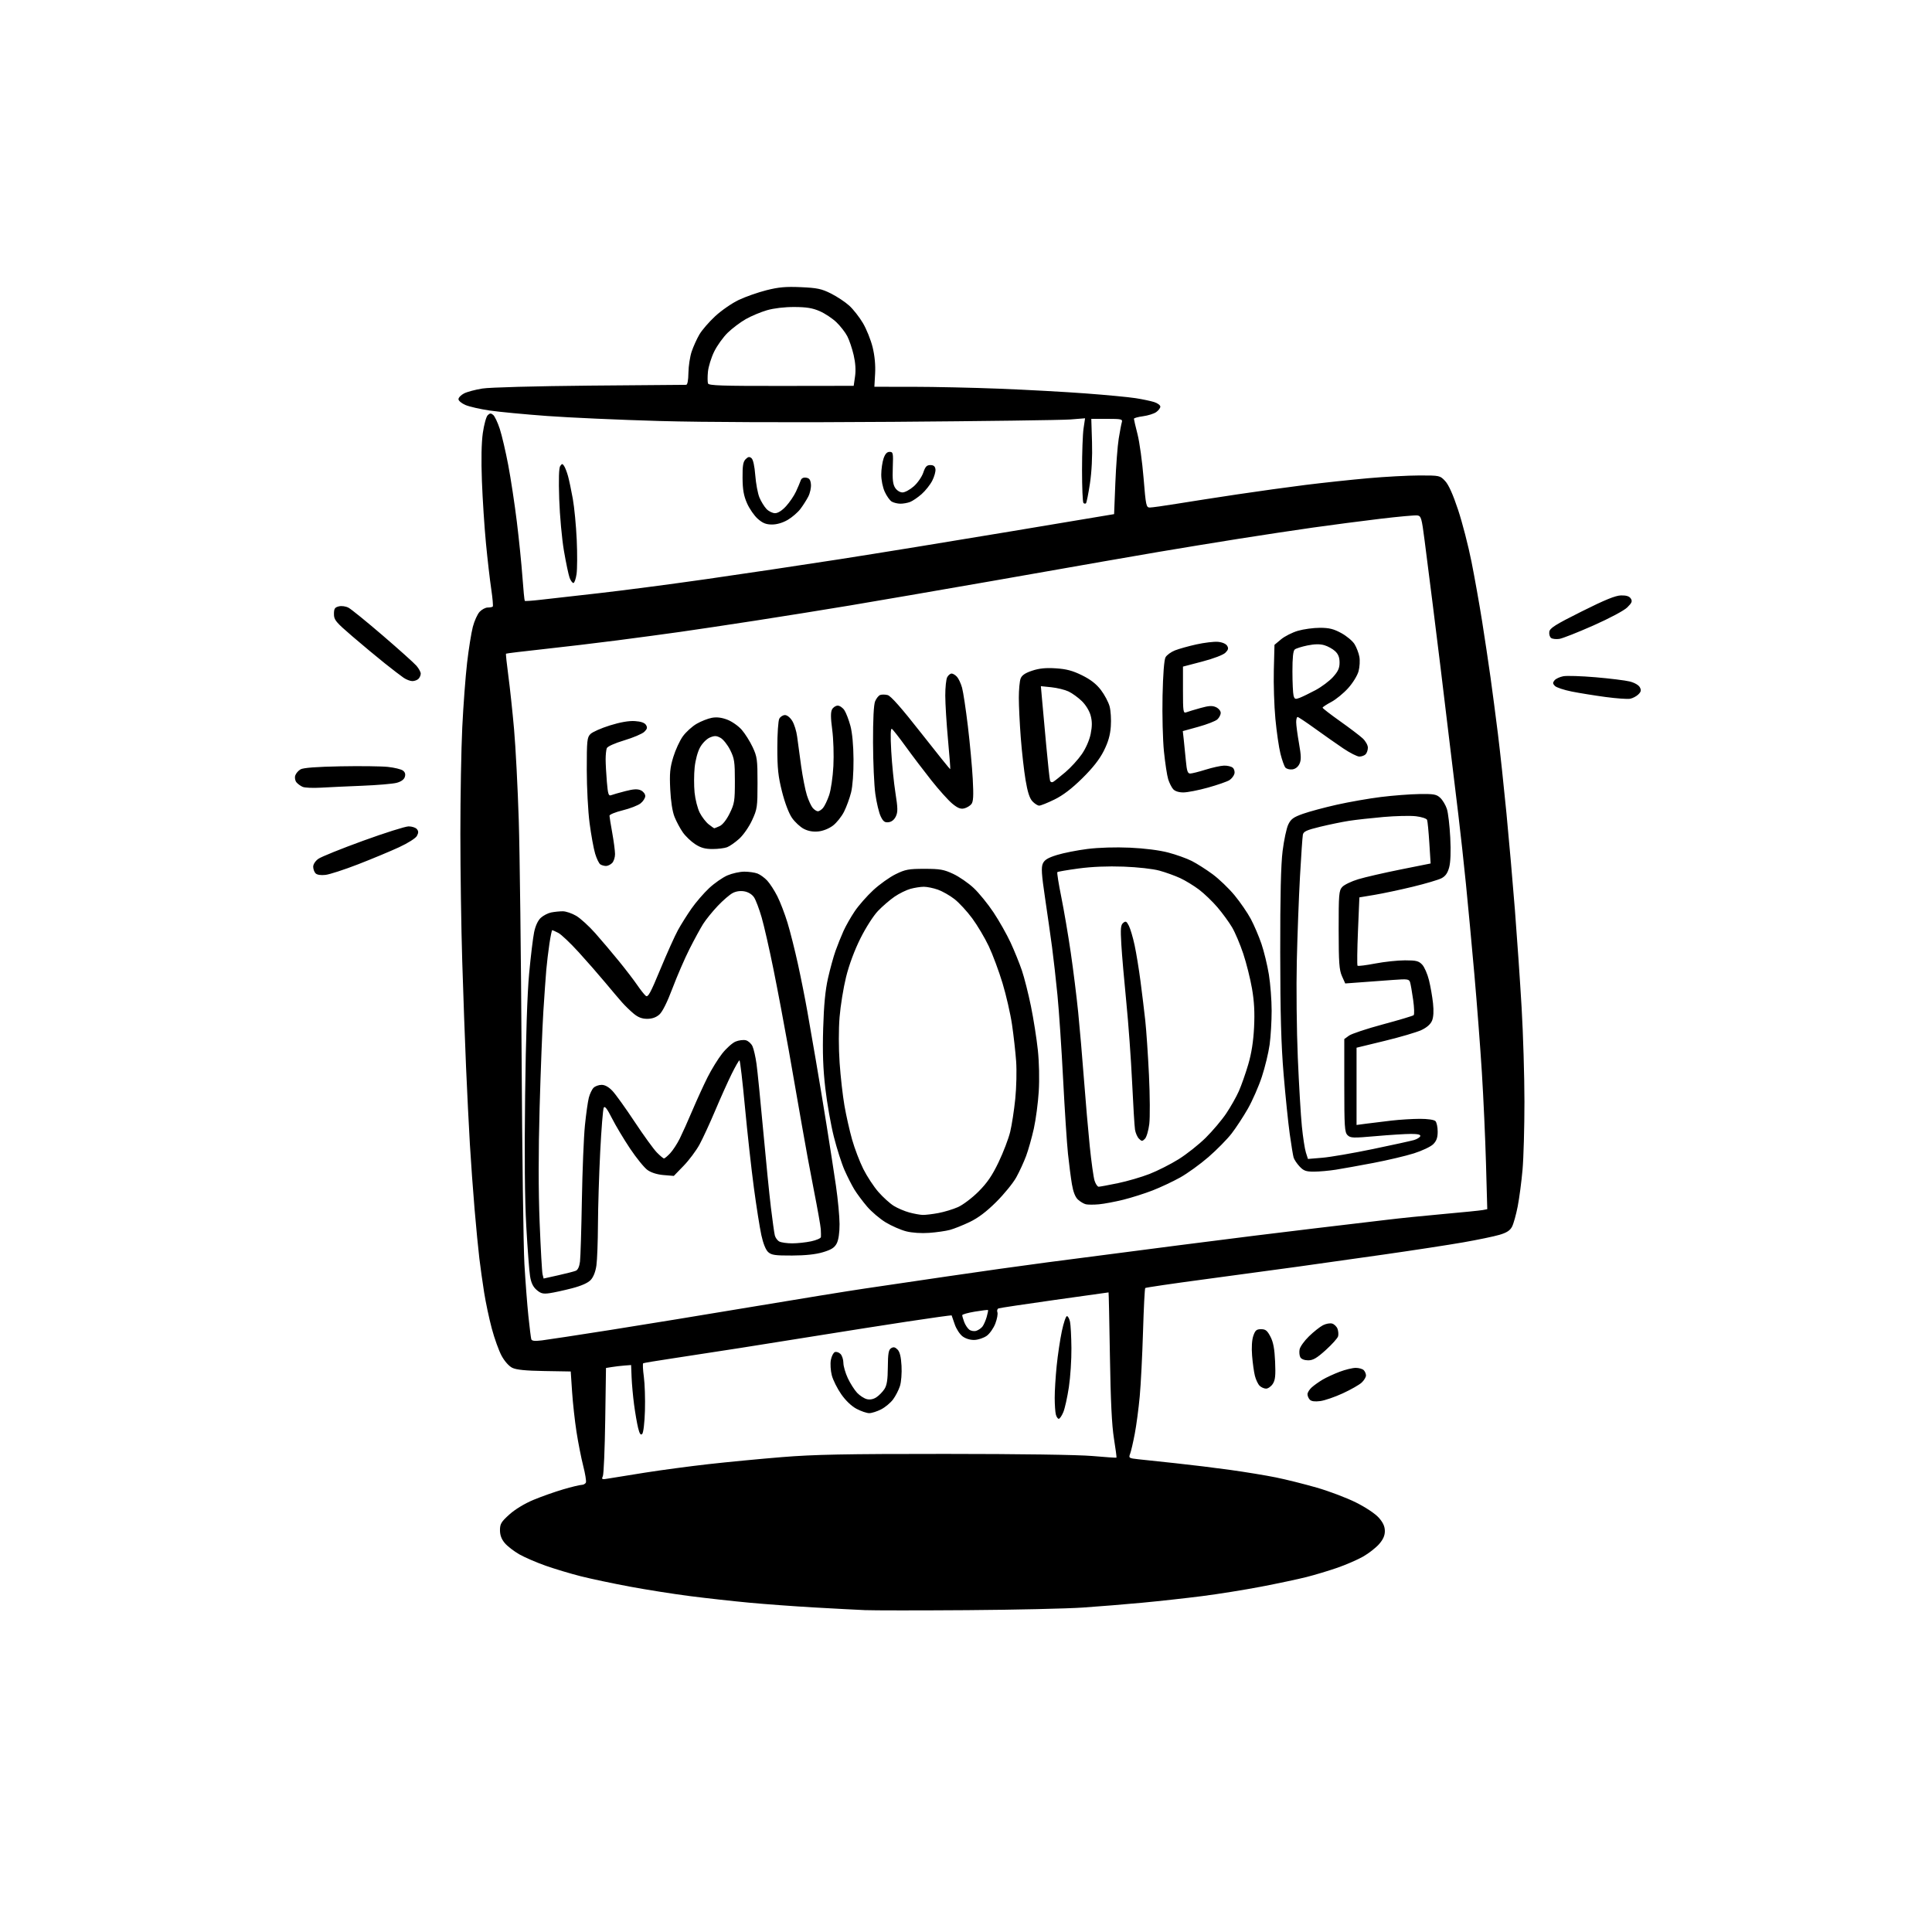 <svg version="1.1" xmlns="http://www.w3.org/2000/svg" xmlns:xlink="http://www.w3.org/1999/xlink" width="1024" height="1024" viewBox="0 0 1024 1024"><path stroke="none" fill="black" fill-rule="evenodd" d="M512.5,853.418C487.2,853.596 462.9,853.589 458.5,853.403C454.1,853.216 441.95,852.576 431.5,851.98C421.05,851.384 405.525,850.244 397.0,849.445C388.475,848.647 374.396,847.084 365.713,845.972C357.03,844.861 342.63,842.588 333.713,840.923C324.796,839.257 313.161,836.797 307.857,835.457C302.554,834.116 294.229,831.622 289.357,829.915C284.486,828.207 278.161,825.483 275.302,823.862C272.444,822.24 268.956,819.548 267.552,817.88C265.788,815.783 265.0,813.664 265.0,811.016C265.0,807.684 265.653,806.599 270.008,802.683C273.029,799.967 278.08,796.904 282.738,794.965C286.984,793.198 294.068,790.692 298.479,789.397C302.891,788.102 307.302,787.033 308.281,787.021C309.261,787.009 310.282,786.429 310.55,785.731C310.817,785.033 310.171,781.078 309.113,776.941C308.055,772.804 306.458,764.713 305.564,758.96C304.67,753.207 303.615,743.643 303.219,737.706L302.5,726.912L288.5,726.677C278.542,726.51 273.634,726.014 271.5,724.959C269.733,724.085 267.41,721.459 265.847,718.568C264.387,715.869 262.045,709.349 260.642,704.08C259.239,698.811 257.417,690.225 256.594,685.0C255.771,679.775 254.634,671.675 254.066,667.0C253.499,662.325 252.364,650.625 251.545,641.0C250.725,631.375 249.603,615.85 249.05,606.5C248.498,597.15 247.581,578.7 247.012,565.5C246.444,552.3 245.536,527.1 244.995,509.5C244.453,491.9 244.008,461.504 244.005,441.954C244.002,422.404 244.457,396.979 245.015,385.454C245.573,373.929 246.725,358.528 247.575,351.228C248.425,343.928 249.791,335.384 250.61,332.24C251.429,329.096 253.055,325.506 254.224,324.262C255.392,323.018 257.32,322 258.508,322C259.695,322 260.893,321.773 261.17,321.496C261.447,321.22 261.086,317.057 260.368,312.246C259.65,307.436 258.39,296.496 257.567,287.936C256.744,279.376 255.778,264.526 255.419,254.936C254.998,243.696 255.172,234.662 255.906,229.513C256.533,225.12 257.688,220.883 258.473,220.099C259.617,218.954 260.195,218.917 261.393,219.912C262.215,220.593 263.793,223.93 264.899,227.326C266.005,230.722 268.02,239.35 269.376,246.5C270.732,253.65 272.781,267.15 273.93,276.5C275.079,285.85 276.416,299.039 276.901,305.808C277.386,312.578 277.945,318.277 278.142,318.472C278.339,318.667 282.1,318.409 286.5,317.897C290.9,317.385 304.625,315.835 317.0,314.451C329.375,313.067 355.25,309.683 374.5,306.931C393.75,304.178 425.475,299.441 445.0,296.403C464.525,293.365 505.25,286.744 535.5,281.69L590.5,272.499L591.155,256C591.515,246.925 592.318,236.35 592.941,232.5C593.563,228.65 594.312,224.713 594.604,223.75C595.08,222.181 594.272,222 586.772,222L578.409,222L578.789,234.25C579.029,241.972 578.619,250.131 577.68,256.322C576.86,261.724 575.922,266.411 575.595,266.738C575.268,267.066 574.663,266.996 574.25,266.584C573.837,266.173 573.5,258.335 573.5,249.168C573.5,240.001 573.862,230.071 574.304,227.102L575.108,221.703L567.304,222.325C563.012,222.666 520.8,223.232 473.5,223.581C419.916,223.977 373.177,223.811 349.5,223.139C328.6,222.547 301.825,221.351 290.0,220.483C278.175,219.615 264.45,218.31 259.5,217.584C254.55,216.857 248.812,215.551 246.75,214.682C244.687,213.813 243,212.416 243.0,211.577C243.0,210.738 244.324,209.367 245.942,208.53C247.561,207.693 251.948,206.521 255.692,205.927C259.572,205.31 284.004,204.647 312.5,204.386C340.0,204.133 363.013,203.943 363.641,203.963C364.371,203.987 364.816,201.687 364.878,197.573C364.931,194.038 365.707,188.976 366.602,186.323C367.498,183.67 369.335,179.607 370.685,177.293C372.035,174.979 375.81,170.614 379.073,167.592C382.337,164.571 387.925,160.706 391.491,159.004C395.056,157.303 401.67,154.976 406.188,153.833C412.716,152.182 416.479,151.848 424.511,152.205C433.157,152.59 435.46,153.077 440.44,155.577C443.641,157.185 447.997,160.075 450.118,162.0C452.24,163.925 455.51,168.097 457.385,171.271C459.26,174.445 461.566,180.19 462.509,184.038C463.608,188.523 464.082,193.541 463.829,198.017L463.435,205.0L483.967,205.013C495.26,205.021 515.975,205.479 530.0,206.031C544.025,206.584 564.441,207.703 575.369,208.518C586.296,209.333 598.221,210.465 601.869,211.033C605.516,211.601 609.962,212.536 611.75,213.111C613.538,213.685 615.0,214.77 615.0,215.521C615.0,216.272 614.004,217.584 612.786,218.437C611.569,219.29 608.419,220.274 605.786,220.623C603.154,220.972 601.0,221.578 601.0,221.969C601.0,222.36 601.864,226.058 602.92,230.187C603.976,234.316 605.414,244.738 606.115,253.347C607.313,268.06 607.513,269 609.445,269C610.575,269 617.031,268.097 623.792,266.994C630.553,265.891 644.953,263.658 655.792,262.031C666.631,260.405 682.925,258.147 692.0,257.014C701.075,255.881 715.925,254.291 725.0,253.482C734.075,252.672 746.382,252.008 752.349,252.005C763.091,252 763.225,252.029 765.971,254.969C767.809,256.936 770.118,262.081 772.818,270.219C775.058,276.973 778.257,289.357 779.925,297.739C781.593,306.12 784.12,320.295 785.539,329.239C786.958,338.182 788.966,351.583 790.001,359.017C791.036,366.452 792.805,379.952 793.933,389.017C795.06,398.083 797.091,416.975 798.447,431.0C799.802,445.025 801.829,468.2 802.95,482.5C804.072,496.8 805.662,519.975 806.484,534.0C807.306,548.025 807.982,570.525 807.986,584.0C807.99,597.475 807.535,613.675 806.975,620.0C806.415,626.325 805.262,635.068 804.412,639.428C803.562,643.789 802.219,648.61 801.427,650.142C800.366,652.193 798.618,653.333 794.786,654.471C791.926,655.32 783.267,657.12 775.543,658.471C767.819,659.822 748.9,662.725 733.5,664.922C718.1,667.119 697.4,670.041 687.5,671.415C677.6,672.789 655.55,675.776 638.5,678.054C621.45,680.332 607.275,682.413 607.0,682.68C606.725,682.947 606.196,693.366 605.824,705.833C605.452,718.3 604.669,733.713 604.084,740.085C603.499,746.456 602.318,755.376 601.458,759.907C600.599,764.438 599.491,769.208 598.997,770.507C598.139,772.766 598.326,772.893 603.3,773.434C606.16,773.745 615.025,774.689 623.0,775.531C630.975,776.374 644.025,777.97 652.0,779.078C659.975,780.186 670.866,781.976 676.201,783.055C681.537,784.135 691.297,786.571 697.891,788.469C704.484,790.366 713.88,793.929 718.77,796.384C723.973,798.997 728.976,802.347 730.83,804.46C733.072,807.013 734.0,809.074 734.0,811.5C734.0,813.905 733.08,815.978 730.921,818.437C729.228,820.365 725.439,823.319 722.501,825C719.563,826.68 713.407,829.356 708.82,830.945C704.234,832.534 696.886,834.745 692.491,835.857C688.096,836.969 677.315,839.26 668.532,840.948C659.75,842.636 645.575,844.905 637.032,845.991C628.49,847.076 614.3,848.641 605.5,849.468C596.7,850.295 582.525,851.449 574.0,852.032C565.475,852.616 537.8,853.239 512.5,853.418zM322.582,783.634C324.737,783.26 333.475,781.853 342.0,780.508C350.525,779.163 365.555,777.155 375.399,776.044C385.244,774.934 402.794,773.251 414.399,772.305C431.533,770.909 447.814,770.588 501.0,770.598C540.467,770.605 571.468,771.049 579.0,771.715C585.875,772.322 591.613,772.71 591.75,772.576C591.888,772.442 591.285,767.87 590.409,762.416C589.291,755.45 588.657,742.461 588.28,718.75C587.984,700.188 587.657,685.0 587.553,685.0C587.449,685.0 574.569,686.804 558.932,689.009C543.294,691.214 529.945,693.222 529.267,693.471C528.589,693.72 528.306,694.633 528.638,695.5C528.971,696.366 528.478,699.078 527.544,701.525C526.609,703.972 524.554,706.893 522.978,708.016C521.401,709.138 518.492,710.118 516.513,710.192C514.304,710.275 511.871,709.554 510.208,708.323C508.718,707.221 506.836,704.335 506.024,701.909C505.213,699.484 504.477,697.365 504.39,697.199C504.303,697.033 493.717,698.502 480.866,700.462C468.015,702.422 447.825,705.589 436.0,707.5C424.175,709.411 404.6,712.528 392.5,714.427C380.4,716.327 363.975,718.854 356.0,720.045C348.025,721.235 341.237,722.368 340.915,722.561C340.593,722.755 340.745,725.971 341.253,729.707C341.76,733.443 342.021,741.543 341.832,747.706C341.636,754.11 341.013,759.387 340.379,760.021C339.567,760.833 338.985,759.975 338.205,756.815C337.62,754.442 336.663,748.9 336.078,744.5C335.494,740.1 334.9,733.575 334.758,730.0L334.5,723.5L331.0,723.767C329.075,723.914 326.079,724.264 324.343,724.545L321.186,725.056L320.78,752.778C320.556,768.025 319.989,781.359 319.519,782.408C318.734,784.16 318.984,784.26 322.582,783.634zM561.168,752.0C560.654,752.0 559.962,750.987 559.63,749.75C559.299,748.513 559.021,744.541 559.014,740.924C559.006,737.307 559.476,729.657 560.057,723.924C560.638,718.191 561.876,709.907 562.807,705.515C563.738,701.123 564.95,697.548 565.5,697.571C566.05,697.595 566.784,698.938 567.132,700.557C567.479,702.176 567.814,708.45 567.876,714.5C567.938,720.55 567.33,729.869 566.525,735.209C565.72,740.549 564.395,746.511 563.582,748.459C562.768,750.406 561.682,752.0 561.168,752.0zM460.697,749.0C459.387,749.0 456.373,747.973 454,746.719C451.316,745.299 448.244,742.371 445.87,738.969C443.771,735.961 441.524,731.458 440.876,728.961C440.228,726.465 440.003,722.796 440.376,720.808C440.749,718.82 441.704,716.944 442.498,716.639C443.292,716.334 444.63,716.773 445.471,717.614C446.312,718.455 447.004,720.573 447.01,722.321C447.015,724.07 448.079,727.75 449.374,730.5C450.669,733.25 452.876,736.719 454.279,738.21C455.682,739.7 457.996,741.212 459.422,741.57C461.085,741.987 462.904,741.638 464.493,740.596C465.857,739.703 467.766,737.76 468.736,736.278C470.073,734.236 470.517,731.412 470.57,724.607C470.626,717.378 470.963,715.426 472.301,714.582C473.554,713.791 474.389,713.96 475.699,715.27C476.912,716.483 477.553,719.087 477.825,723.912C478.044,727.786 477.675,732.504 476.984,734.659C476.307,736.771 474.657,739.967 473.318,741.759C471.98,743.552 469.128,745.914 466.982,747.009C464.836,748.104 462.008,749.0 460.697,749.0zM699.784,742.599C696.944,742.976 695.079,742.736 694.25,741.884C693.562,741.178 693.0,739.868 693.0,738.974C693.0,738.08 694.013,736.443 695.25,735.336C696.487,734.229 699.075,732.388 701.0,731.245C702.925,730.101 706.975,728.229 710.0,727.083C713.025,725.938 716.872,725.001 718.55,725.001C720.227,725 722.14,725.54 722.8,726.2C723.46,726.86 724.0,728.132 724.0,729.026C724.0,729.92 722.978,731.612 721.729,732.785C720.48,733.959 715.995,736.518 711.763,738.474C707.531,740.429 702.141,742.285 699.784,742.599zM671.048,736.0C670,736.0 668.448,735.305 667.598,734.455C666.748,733.605 665.633,731.243 665.12,729.205C664.606,727.167 663.937,722.35 663.631,718.5C663.287,714.16 663.536,710.17 664.288,708.0C665.298,705.082 665.983,704.5 668.402,704.5C670.772,704.5 671.682,705.229 673.365,708.473C674.881,711.392 675.535,714.903 675.833,721.716C676.157,729.125 675.908,731.491 674.596,733.494C673.693,734.872 672.096,736.0 671.048,736.0zM693.379,721.0C691.416,721.0 689.741,720.359 689.207,719.405C688.716,718.527 688.537,716.644 688.809,715.22C689.081,713.795 691.323,710.667 693.792,708.268C696.26,705.87 699.589,703.23 701.19,702.402C702.79,701.574 705.007,701.185 706.115,701.536C707.223,701.888 708.483,703.132 708.916,704.301C709.348,705.469 709.488,707.242 709.227,708.241C708.966,709.24 706.031,712.519 702.706,715.528C697.967,719.816 695.949,721.0 693.379,721.0zM287.233,710.433C290.13,710.081 306.45,707.594 323.5,704.906C340.55,702.218 374.525,696.669 399.0,692.574C423.475,688.48 450.025,684.173 458.0,683.004C465.975,681.835 485.844,678.908 502.154,676.499C518.464,674.09 542.314,670.743 555.154,669.061C567.994,667.379 599.2,663.329 624.5,660.061C649.8,656.792 682.425,652.732 697.0,651.037C711.575,649.342 728.675,647.315 735.0,646.531C741.325,645.748 754.825,644.365 765.0,643.459C775.175,642.553 784.576,641.605 785.891,641.352L788.282,640.891L787.607,616.696C787.236,603.388 786.255,581.7 785.428,568.5C784.602,555.3 782.812,531.9 781.451,516.5C780.091,501.1 778.075,479.5 776.972,468.5C775.869,457.5 774.096,441.3 773.033,432.5C771.969,423.7 769.708,405.025 768.007,391.0C766.307,376.975 764.271,360.1 763.484,353.5C762.696,346.9 760.856,332.05 759.396,320.5C757.935,308.95 755.99,293.65 755.072,286.5C753.538,274.55 753.228,273.475 751.239,273.185C750.049,273.012 741.07,273.829 731.287,275.001C721.504,276.172 705.625,278.247 696.0,279.61C686.375,280.974 668.6,283.659 656.5,285.576C644.4,287.494 625.275,290.626 614.0,292.536C602.725,294.446 589.675,296.701 585.0,297.547C580.325,298.392 553.55,303.093 525.5,307.993C497.45,312.893 463.7,318.705 450.5,320.907C437.3,323.11 414.8,326.717 400.5,328.924C386.2,331.13 368.2,333.827 360.5,334.916C352.8,336.005 337.725,338.033 327.0,339.422C316.275,340.812 298.725,342.898 288.0,344.059C277.275,345.219 268.365,346.303 268.199,346.468C268.034,346.633 268.587,351.883 269.428,358.134C270.27,364.385 271.635,377.15 272.462,386.5C273.289,395.85 274.406,417.45 274.945,434.5C275.484,451.55 276.166,507.8 276.46,559.5C276.755,611.2 277.425,660.925 277.949,670.0C278.473,679.075 279.42,691.45 280.053,697.5C280.686,703.55 281.375,709.079 281.584,709.787C281.865,710.733 283.358,710.904 287.233,710.433zM517.444,705.359C518.57,705.002 520.047,703.987 520.726,703.104C521.404,702.222 522.406,699.95 522.953,698.056C523.499,696.162 523.825,694.491 523.677,694.343C523.528,694.195 520.391,694.574 516.704,695.185C513.017,695.796 510.0,696.65 510.0,697.083C510.0,697.516 510.47,699.137 511.045,700.685C511.62,702.233 512.834,704.065 513.743,704.755C514.651,705.445 516.317,705.717 517.444,705.359zM291.309,685.408C287.846,685.901 286.65,685.603 284.429,683.693C282.526,682.056 281.508,679.936 280.945,676.44C280.507,673.723 279.605,661.825 278.941,650.0C278.129,635.544 277.927,612.775 278.326,580.5C278.703,549.913 279.474,526.514 280.451,516.0C281.294,506.925 282.483,497.074 283.092,494.11C283.788,490.726 285.099,487.886 286.614,486.482C287.942,485.251 290.428,483.964 292.139,483.622C293.85,483.28 296.617,483.0 298.287,483.0C299.958,483 303.164,484.087 305.412,485.415C307.66,486.744 312.222,490.906 315.55,494.665C318.877,498.424 324.525,505.1 328.102,509.5C331.678,513.9 336.005,519.551 337.718,522.058C339.43,524.564 341.473,527.147 342.257,527.798C343.448,528.787 344.719,526.476 349.992,513.741C353.463,505.358 357.66,496.025 359.32,493.0C360.979,489.975 364.23,484.8 366.543,481.5C368.857,478.2 373.052,473.348 375.866,470.718C378.68,468.088 383.048,465.051 385.574,463.968C388.099,462.886 392.124,462 394.518,462.0C396.911,462.0 400.041,462.445 401.473,462.99C402.905,463.534 405.232,465.222 406.644,466.74C408.056,468.258 410.467,471.983 412.002,475.017C413.538,478.051 415.964,484.371 417.394,489.06C418.824,493.749 421.326,503.679 422.954,511.127C424.582,518.575 426.815,529.805 427.915,536.084C429.016,542.363 431.042,554.025 432.416,562.0C433.791,569.975 436.324,585.275 438.046,596.0C439.767,606.725 442.028,621.35 443.069,628.5C444.11,635.65 444.971,644.785 444.981,648.8C444.993,653.395 444.439,657.184 443.487,659.026C442.317,661.287 440.671,662.345 436.237,663.684C432.405,664.841 426.968,665.43 419.86,665.458C410.841,665.494 408.905,665.216 407.152,663.633C405.864,662.47 404.499,659.078 403.53,654.633C402.675,650.71 400.891,639.4 399.566,629.5C398.24,619.6 396.113,600.362 394.839,586.75C393.564,573.138 392.259,562.0 391.938,562.0C391.617,562.0 389.743,565.263 387.774,569.25C385.804,573.237 381.894,581.942 379.085,588.594C376.276,595.245 372.544,603.333 370.792,606.568C369.04,609.802 365.251,614.881 362.372,617.854L357.136,623.259L351.726,622.81C348.315,622.527 345.163,621.54 343.193,620.138C341.475,618.914 337.317,613.798 333.952,608.768C330.588,603.737 326.249,596.473 324.311,592.625C321.817,587.672 320.56,586.048 320.008,587.064C319.579,587.854 318.727,598.446 318.114,610.602C317.501,622.758 316.967,640.083 316.927,649.102C316.887,658.121 316.518,667.86 316.107,670.744C315.637,674.045 314.517,676.885 313.084,678.41C311.603,679.987 308.139,681.526 303.154,682.821C298.944,683.915 293.614,685.079 291.309,685.408zM295.815,675.938C300.042,674.996 304.266,673.91 305.202,673.524C306.279,673.08 307.089,671.295 307.409,668.661C307.686,666.373 308.137,651.675 308.411,636.0C308.685,620.325 309.408,602.55 310.019,596.5C310.63,590.45 311.563,583.833 312.092,581.795C312.62,579.757 313.748,577.395 314.598,576.545C315.448,575.695 317.372,575.0 318.875,575.0C320.666,575.0 322.659,576.12 324.657,578.25C326.334,580.038 331.603,587.382 336.365,594.572C341.126,601.761 346.421,609.073 348.13,610.822C349.839,612.57 351.55,614.0 351.932,614.0C352.313,614.0 353.787,612.763 355.205,611.25C356.624,609.737 358.905,606.25 360.273,603.5C361.642,600.75 364.67,594.0 367.002,588.5C369.335,583.0 372.946,575.106 375.028,570.958C377.11,566.81 380.607,561.147 382.799,558.374C384.991,555.601 388.174,552.756 389.873,552.053C391.571,551.349 394.018,551.039 395.309,551.363C396.601,551.687 398.191,553.124 398.843,554.556C399.496,555.988 400.45,560.161 400.963,563.83C401.476,567.498 403.063,583.325 404.491,599.0C405.918,614.675 407.765,633.125 408.595,640.0C409.426,646.875 410.358,653.524 410.668,654.776C410.977,656.028 412.049,657.491 413.049,658.026C414.05,658.562 417.126,659.0 419.885,659.0C422.644,659.0 427.174,658.513 429.951,657.917C432.728,657.322 435.048,656.309 435.106,655.667C435.164,655.025 435.132,653.15 435.035,651.5C434.937,649.85 433.302,640.625 431.4,631.0C429.498,621.375 426.632,605.85 425.03,596.5C423.429,587.15 420.279,569.15 418.031,556.5C415.783,543.85 412.161,524.68 409.982,513.899C407.803,503.119 404.971,490.674 403.688,486.245C402.405,481.816 400.604,477.045 399.685,475.643C398.67,474.094 396.687,472.844 394.629,472.458C392.451,472.05 390.213,472.355 388.358,473.315C386.771,474.136 383.184,477.226 380.388,480.184C377.591,483.141 374.124,487.428 372.682,489.711C371.241,491.994 367.986,497.972 365.449,502.995C362.911,508.019 358.851,517.387 356.426,523.814C353.613,531.271 351.09,536.314 349.453,537.75C347.74,539.253 345.605,540.0 343.021,540.0C340.269,540.0 338.201,539.207 335.851,537.25C334.035,535.737 331.264,533.049 329.693,531.275C328.122,529.501 324.115,524.776 320.789,520.775C317.463,516.774 311.139,509.543 306.736,504.706C302.332,499.869 297.463,495.256 295.914,494.456C294.366,493.655 292.914,493.0 292.687,493.0C292.46,493.0 291.788,496.262 291.193,500.25C290.599,504.238 289.858,510.425 289.547,514.0C289.237,517.575 288.537,527.475 287.993,536.0C287.449,544.525 286.556,567.502 286.009,587.059C285.347,610.733 285.349,631.076 286.017,647.922C286.568,661.839 287.268,674.221 287.574,675.438L288.129,677.65L295.815,675.938zM492.5,653.446C488.282,653.751 483.435,653.427 480.305,652.632C477.449,651.906 472.574,649.779 469.472,647.906C466.371,646.033 461.916,642.25 459.572,639.5C457.228,636.75 454.206,632.7 452.856,630.5C451.506,628.3 449.148,623.659 447.616,620.186C446.084,616.713 443.538,608.757 441.96,602.506C440.381,596.255 438.345,584.696 437.435,576.82C436.229,566.372 435.922,557.769 436.302,545.0C436.669,532.655 437.42,524.849 438.852,518.5C439.968,513.55 441.764,507.025 442.842,504.0C443.921,500.975 445.813,496.25 447.048,493.5C448.282,490.75 450.983,486.001 453.05,482.947C455.116,479.893 459.529,474.874 462.856,471.794C466.183,468.714 471.514,464.913 474.702,463.347C479.839,460.824 481.582,460.5 490.0,460.5C498.214,460.5 500.274,460.863 505.218,463.18C508.363,464.654 513.233,468.009 516.041,470.635C518.849,473.261 523.59,479.083 526.576,483.572C529.563,488.06 533.644,495.276 535.645,499.607C537.646,503.937 540.331,510.564 541.613,514.332C542.894,518.1 545.06,526.654 546.425,533.341C547.79,540.029 549.432,550.45 550.074,556.5C550.771,563.064 550.967,571.936 550.559,578.5C550.184,584.55 549.011,593.403 547.953,598.173C546.895,602.943 545.055,609.468 543.865,612.673C542.674,615.878 540.33,620.975 538.656,624.0C536.982,627.025 532.212,632.887 528.056,637.027C522.864,642.2 518.459,645.532 513.974,647.679C510.384,649.397 505.659,651.284 503.474,651.872C501.288,652.46 496.35,653.168 492.5,653.446zM489.066,643.933C490.478,643.97 494.181,643.529 497.295,642.953C500.409,642.378 505.104,640.957 507.728,639.796C510.355,638.634 515.251,634.934 518.619,631.566C523.228,626.957 525.858,623.11 529.28,615.974C531.778,610.763 534.536,603.55 535.409,599.944C536.282,596.339 537.497,588.464 538.11,582.444C538.723,576.425 538.932,567.45 538.575,562.5C538.218,557.55 537.239,548.819 536.399,543.098C535.56,537.378 533.293,527.478 531.362,521.098C529.431,514.719 526.148,505.9 524.066,501.5C521.984,497.1 518.044,490.465 515.31,486.755C512.577,483.045 508.333,478.445 505.88,476.534C503.427,474.623 499.469,472.371 497.084,471.53C494.7,470.688 491.343,470.003 489.624,470.006C487.906,470.009 484.709,470.508 482.519,471.116C480.33,471.724 476.534,473.6 474.085,475.286C471.635,476.971 467.706,480.359 465.353,482.815C462.935,485.338 458.881,491.678 456.031,497.39C452.891,503.686 450.024,511.4 448.434,517.837C447.029,523.522 445.479,533.102 444.99,539.125C444.463,545.605 444.472,555.47 445.011,563.288C445.512,570.555 446.666,580.775 447.574,586.0C448.482,591.225 450.306,599.325 451.629,604.0C452.951,608.675 455.621,615.681 457.562,619.568C459.502,623.456 463.101,628.936 465.558,631.745C468.016,634.555 471.686,637.879 473.714,639.132C475.742,640.386 479.448,641.963 481.951,642.638C484.453,643.313 487.655,643.895 489.066,643.933zM582.5,638.302C579.75,638.558 576.6,638.55 575.5,638.284C574.4,638.018 572.526,636.903 571.336,635.807C569.906,634.489 568.822,631.727 568.137,627.657C567.567,624.271 566.627,617.0 566.048,611.5C565.469,606.0 564.311,588.225 563.474,572.0C562.638,555.775 561.292,535.75 560.484,527.5C559.676,519.25 558.382,507.775 557.609,502.0C556.836,496.225 555.162,484.465 553.888,475.866C552.036,463.36 551.807,459.72 552.74,457.67C553.626,455.728 555.436,454.637 560.236,453.154C563.717,452.079 570.993,450.642 576.404,449.961C582.353,449.212 591.236,448.945 598.872,449.285C606.586,449.628 614.478,450.63 619.154,451.858C623.364,452.964 628.989,454.976 631.654,456.328C634.319,457.68 639.285,460.839 642.69,463.347C646.094,465.855 651.336,470.886 654.339,474.526C657.342,478.166 661.222,483.815 662.961,487.077C664.7,490.34 667.234,496.27 668.592,500.255C669.951,504.24 671.721,511.55 672.527,516.5C673.333,521.45 673.994,530.08 673.996,535.678C673.998,541.275 673.517,549.375 672.926,553.678C672.335,557.98 670.48,565.658 668.803,570.74C667.126,575.822 663.797,583.414 661.406,587.611C659.014,591.808 655.134,597.734 652.784,600.78C650.434,603.825 644.909,609.44 640.506,613.256C636.103,617.072 629.35,621.95 625.5,624.096C621.65,626.241 615.081,629.327 610.903,630.952C606.724,632.577 599.749,634.791 595.403,635.872C591.056,636.952 585.25,638.046 582.5,638.302zM582.328,628.987C582.972,628.98 587.55,628.135 592.5,627.11C597.45,626.085 604.981,623.892 609.235,622.236C613.49,620.58 620.449,617.057 624.701,614.407C628.953,611.757 635.407,606.644 639.044,603.044C642.681,599.445 647.574,593.654 649.917,590.175C652.26,586.696 655.278,581.359 656.625,578.314C657.972,575.269 660.213,568.89 661.605,564.139C663.322,558.281 664.313,551.958 664.685,544.5C665.076,536.646 664.764,530.783 663.594,524.0C662.692,518.775 660.607,510.45 658.96,505.5C657.312,500.55 654.652,494.269 653.047,491.543C651.443,488.816 647.963,484.042 645.315,480.933C642.667,477.824 638.25,473.581 635.5,471.505C632.75,469.428 628.25,466.686 625.5,465.412C622.75,464.137 617.8,462.354 614.5,461.449C611.055,460.504 602.964,459.601 595.5,459.329C587.092,459.022 578.685,459.369 571.699,460.311C565.759,461.113 560.682,461.985 560.416,462.25C560.151,462.515 561.09,468.438 562.502,475.412C563.914,482.386 566.167,495.609 567.509,504.796C568.852,513.983 570.628,528.25 571.457,536.5C572.286,544.75 573.661,560.725 574.513,572.0C575.366,583.275 576.75,599.25 577.59,607.5C578.43,615.75 579.576,623.962 580.136,625.75C580.697,627.538 581.683,628.994 582.328,628.987zM696.437,620.992C692.199,620.999 690.955,620.552 688.799,618.25C687.383,616.737 685.96,614.6 685.635,613.5C685.311,612.4 684.385,606.758 683.577,600.962C682.769,595.165 681.317,580.99 680.35,569.462C679.035,553.776 678.581,537.551 678.546,505.0C678.514,474.807 678.902,458.288 679.814,451.0C680.537,445.225 681.887,438.925 682.814,437.0C684.207,434.107 685.558,433.124 690.597,431.334C693.951,430.143 702.019,427.975 708.527,426.515C715.035,425.055 725.567,423.214 731.93,422.423C738.294,421.632 747.457,420.929 752.294,420.86C760.024,420.75 761.367,420.996 763.384,422.891C764.646,424.077 766.222,426.724 766.887,428.773C767.551,430.823 768.353,437.675 768.668,444.0C769.037,451.387 768.828,457.018 768.085,459.743C767.251,462.796 766.102,464.413 763.989,465.506C762.373,466.341 755.527,468.361 748.776,469.995C742.024,471.628 732.9,473.565 728.5,474.298L720.5,475.632L719.752,493.485C719.341,503.304 719.239,511.572 719.525,511.858C719.811,512.145 724.012,511.619 728.859,510.69C733.706,509.76 740.818,509.0 744.662,509.0C750.64,509.0 751.961,509.329 753.789,511.275C754.964,512.527 756.587,516.239 757.395,519.525C758.203,522.811 759.166,528.332 759.535,531.794C759.972,535.886 759.788,539.098 759.009,540.978C758.234,542.85 756.253,544.601 753.386,545.948C750.952,547.093 742.22,549.666 733.98,551.668L719.0,555.308L719.0,575.783L719.0,596.258L724.25,595.559C727.138,595.175 733.1,594.445 737.5,593.938C741.9,593.43 748.673,593.012 752.55,593.008C756.71,593.003 760.092,593.492 760.8,594.2C761.46,594.86 762.0,597.355 762.0,599.745C762.0,602.984 761.396,604.695 759.63,606.461C758.327,607.764 753.714,609.946 749.38,611.31C745.046,612.673 735.425,614.948 728.0,616.363C720.575,617.779 711.575,619.398 708.0,619.961C704.425,620.524 699.222,620.988 696.437,620.992zM700.88,613.63C705.08,613.28 717.062,611.22 727.508,609.053C737.954,606.885 747.821,604.724 749.435,604.251C751.049,603.778 752.549,602.853 752.768,602.195C753.044,601.368 751.525,601 747.833,600.999C744.9,600.998 736.519,601.526 729.209,602.172C717.059,603.247 715.772,603.201 714.209,601.64C712.689,600.121 712.5,597.205 712.5,575.326L712.5,550.721L715.0,548.907C716.375,547.91 724.475,545.221 733.0,542.932C741.525,540.642 748.847,538.451 749.272,538.063C749.696,537.674 749.574,534.014 748.999,529.928C748.425,525.843 747.693,521.659 747.372,520.63C746.842,518.931 746.023,518.817 738.395,519.38C733.778,519.721 726.176,520.281 721.501,520.625L713.003,521.251L711.271,517.375C709.812,514.111 709.536,510.248 709.519,492.859C709.502,473.953 709.66,472.04 711.404,470.11C712.451,468.95 716.276,467.107 719.904,466.013C723.532,464.918 733.647,462.591 742.382,460.842L758.263,457.66L757.573,446.76C757.194,440.766 756.659,435.276 756.385,434.561C756.109,433.841 753.472,432.978 750.466,432.625C747.485,432.275 739.748,432.451 733.273,433.017C726.798,433.584 718.575,434.502 715.0,435.059C711.425,435.616 704.553,437.029 699.728,438.199C692.527,439.945 690.883,440.7 690.545,442.413C690.319,443.561 689.633,453.5 689.02,464.5C688.408,475.5 687.648,495.75 687.331,509.5C687.014,523.25 687.252,546.2 687.86,560.5C688.467,574.8 689.438,591.225 690.017,597.0C690.597,602.775 691.559,609.023 692.157,610.884L693.243,614.267L700.88,613.63zM606.822,603.606C605.44,604.988 605.125,604.982 603.682,603.539C602.8,602.657 601.852,600.488 601.575,598.718C601.298,596.948 600.606,585.6 600.037,573.5C599.469,561.4 598.081,542.275 596.954,531.0C595.827,519.725 594.642,505.992 594.321,500.482C593.832,492.11 593.994,490.25 595.306,489.161C596.647,488.048 597.086,488.269 598.323,490.679C599.119,492.231 600.491,496.875 601.372,501.0C602.253,505.125 603.651,513.675 604.478,520.0C605.306,526.325 606.444,535.692 607.009,540.815C607.573,545.939 608.458,558.989 608.977,569.815C609.495,580.642 609.568,592.328 609.139,595.785C608.71,599.242 607.667,602.761 606.822,603.606zM172.5,463.716C170.01,463.998 168.028,463.684 167.25,462.884C166.562,462.178 166.0,460.596 166.0,459.368C166.0,458.073 167.154,456.317 168.75,455.185C170.262,454.112 180.932,449.806 192.46,445.617C203.988,441.428 214.845,438.0 216.587,438.0C218.33,438.0 220.291,438.646 220.947,439.436C221.857,440.533 221.864,441.385 220.977,443.044C220.309,444.291 216.257,446.858 211.457,449.076C206.861,451.2 197.115,455.26 189.8,458.1C182.485,460.939 174.7,463.466 172.5,463.716zM321.179,458.985C320.255,458.976 318.915,458.598 318.2,458.145C317.486,457.692 316.243,455.134 315.439,452.463C314.635,449.791 313.307,442.495 312.488,436.251C311.67,430.007 311.0,417.271 311.0,407.949C311.0,392.469 311.169,390.831 312.953,389.047C314.027,387.973 318.672,385.92 323.274,384.485C328.747,382.778 333.312,381.984 336.469,382.188C339.717,382.398 341.651,383.068 342.384,384.236C343.238,385.599 343.046,386.384 341.486,387.888C340.394,388.941 335.611,390.972 330.857,392.401C325.729,393.942 321.967,395.642 321.607,396.581C321.273,397.452 321.0,400.084 321.0,402.431C321.0,404.778 321.293,410.163 321.651,414.398C322.201,420.901 322.55,422.001 323.901,421.474C324.78,421.131 328.152,420.166 331.394,419.33C335.804,418.193 337.882,418.081 339.644,418.884C340.946,419.477 342.0,420.829 342.0,421.906C342.0,422.978 340.876,424.739 339.503,425.819C338.13,426.899 333.855,428.555 330.003,429.499C326.151,430.443 323.016,431.729 323.035,432.358C323.054,432.986 323.72,437.1 324.515,441.5C325.31,445.9 325.97,450.93 325.98,452.679C325.991,454.427 325.293,456.564 324.429,457.429C323.564,458.293 322.102,458.993 321.179,458.985zM377.635,450.0C373.706,450.0 371.415,449.359 368.45,447.431C366.278,446.018 363.338,443.206 361.918,441.181C360.498,439.157 358.524,435.475 357.531,433.0C356.39,430.155 355.547,424.766 355.237,418.347C354.83,409.928 355.105,407.014 356.844,401.287C357.998,397.488 360.286,392.525 361.929,390.257C363.572,387.989 366.847,385.012 369.208,383.641C371.569,382.271 375.207,380.837 377.293,380.455C379.89,379.98 382.477,380.292 385.497,381.446C387.922,382.372 391.345,384.768 393.102,386.769C394.86,388.771 397.468,392.904 398.899,395.954C401.298,401.069 401.5,402.548 401.5,415.0C401.5,427.778 401.345,428.835 398.608,434.762C396.995,438.256 393.988,442.585 391.806,444.556C389.655,446.499 386.765,448.519 385.383,449.045C384.001,449.57 380.514,450.0 377.635,450.0zM433.744,440.678C430.895,440.967 428.358,440.516 426.025,439.305C424.115,438.312 421.301,435.7 419.773,433.5C418.102,431.094 416,425.564 414.498,419.622C412.448,411.516 412.0,407.333 412.0,396.306C412.0,388.915 412.466,381.998 413.035,380.934C413.605,379.87 414.961,379.0 416.05,379.0C417.197,379.0 418.833,380.321 419.94,382.142C420.992,383.871 422.143,387.583 422.499,390.392C422.856,393.202 423.808,400.225 424.616,406.0C425.423,411.775 426.798,418.75 427.67,421.5C428.543,424.25 429.944,427.288 430.783,428.25C431.623,429.212 432.845,430.0 433.5,430.0C434.155,430.0 435.373,429.212 436.207,428.25C437.041,427.288 438.497,424.25 439.443,421.5C440.406,418.7 441.403,411.88 441.71,406.0C442.014,400.169 441.739,391.611 441.092,386.753C440.257,380.49 440.231,377.437 440.998,376.003C441.588,374.901 442.944,374.0 444.012,374.0C445.08,374.0 446.676,375.102 447.559,376.449C448.441,377.796 449.869,381.509 450.731,384.699C451.713,388.331 452.33,394.987 452.381,402.5C452.43,409.597 451.905,416.747 451.095,420.0C450.342,423.025 448.669,427.61 447.378,430.188C446.086,432.766 443.445,436.084 441.508,437.562C439.399,439.17 436.286,440.42 433.744,440.678zM378.588,439.0C378.763,439.0 380.055,438.476 381.459,437.837C383.012,437.129 385.088,434.483 386.756,431.087C389.265,425.979 389.5,424.515 389.5,414.0C389.5,403.732 389.232,401.964 387.0,397.503C385.625,394.755 383.324,391.862 381.887,391.075C379.748,389.903 378.733,389.868 376.288,390.881C374.597,391.581 372.344,393.823 371.091,396.052C369.787,398.372 368.593,402.76 368.181,406.743C367.796,410.459 367.78,416.47 368.144,420.099C368.508,423.729 369.737,428.524 370.875,430.755C372.013,432.986 374.142,435.753 375.607,436.905C377.071,438.057 378.413,439.0 378.588,439.0zM470.95,435.796C468.912,436.035 468.092,435.416 466.768,432.639C465.862,430.74 464.594,425.431 463.951,420.843C463.307,416.254 462.757,403.95 462.728,393.5C462.694,381.363 463.089,373.497 463.822,371.724C464.454,370.198 465.653,368.687 466.487,368.367C467.322,368.046 469.114,368.063 470.47,368.403C472.145,368.824 477.822,375.255 488.178,388.467C496.562,399.162 503.524,407.809 503.651,407.683C503.777,407.557 503.238,400.489 502.453,391.977C501.668,383.464 501.02,372.983 501.013,368.684C501.006,364.386 501.466,359.998 502.035,358.934C502.605,357.87 503.66,357.0 504.38,357.0C505.101,357.0 506.39,357.788 507.246,358.75C508.101,359.712 509.302,362.3 509.915,364.5C510.528,366.7 511.914,375.889 512.996,384.921C514.078,393.952 515.241,406.552 515.581,412.921C516.058,421.874 515.892,424.884 514.849,426.195C514.107,427.128 512.375,428.156 511.0,428.48C509.127,428.922 507.549,428.282 504.71,425.93C502.626,424.202 497.659,418.674 493.672,413.645C489.685,408.615 483.568,400.552 480.078,395.726C476.588,390.901 473.271,386.668 472.707,386.319C472.014,385.891 471.906,389.705 472.372,398.093C472.751,404.917 473.752,414.877 474.596,420.227C475.883,428.383 475.917,430.403 474.808,432.727C473.965,434.495 472.566,435.607 470.95,435.796zM550.802,427.0C550.002,427.0 548.388,425.977 547.213,424.727C545.712,423.129 544.632,419.789 543.574,413.477C542.746,408.54 541.604,398.448 541.035,391.05C540.466,383.653 540.0,374.119 540.0,369.865C540.0,365.611 540.422,361.022 540.937,359.666C541.609,357.898 543.338,356.716 547.066,355.478C550.83,354.228 554.278,353.883 559.599,354.225C565.201,354.584 568.487,355.458 573.473,357.912C578.026,360.154 581.066,362.517 583.504,365.708C585.427,368.227 587.501,372.136 588.112,374.394C588.723,376.652 589.014,381.425 588.758,385.0C588.423,389.689 587.382,393.311 585.023,398.0C582.785,402.451 579.192,407.026 573.627,412.511C568.06,417.999 563.414,421.543 558.877,423.761C555.235,425.543 551.601,427.0 550.802,427.0zM627.209,420.0C624.745,420.0 622.748,419.356 621.781,418.25C620.941,417.288 619.761,414.925 619.159,413.0C618.557,411.075 617.551,404.475 616.921,398.334C616.292,392.192 615.956,378.917 616.175,368.834C616.425,357.301 617.012,349.71 617.757,348.37C618.409,347.199 620.642,345.564 622.721,344.737C624.799,343.909 629.924,342.474 634.108,341.548C638.293,340.621 643.422,340.006 645.507,340.181C647.751,340.37 649.741,341.208 650.385,342.236C651.237,343.597 651.043,344.401 649.486,345.958C648.329,347.115 643.223,349.064 637.25,350.629L627.0,353.315L627.0,365.764C627.0,377.21 627.141,378.16 628.75,377.542C629.712,377.172 633.085,376.151 636.245,375.272C640.747,374.02 642.533,373.922 644.495,374.816C645.873,375.444 647.0,376.797 647.0,377.824C647.0,378.85 646.195,380.419 645.21,381.31C644.226,382.201 639.704,383.958 635.162,385.215L626.905,387.5L627.41,392.0C627.688,394.475 628.195,399.538 628.537,403.25C629.035,408.649 629.494,409.997 630.83,409.987C631.748,409.98 635.408,409.063 638.963,407.949C642.517,406.835 646.884,405.868 648.667,405.801C650.45,405.734 652.558,406.218 653.351,406.876C654.157,407.545 654.559,408.969 654.263,410.101C653.972,411.216 652.781,412.743 651.617,413.495C650.452,414.246 645.362,416.017 640.304,417.43C635.246,418.844 629.354,420.0 627.209,420.0zM170.0,417.484C165.875,417.725 161.584,417.54 160.465,417.073C159.346,416.606 157.847,415.52 157.133,414.66C156.405,413.783 156.12,412.196 156.485,411.047C156.843,409.92 158.117,408.441 159.318,407.761C160.768,406.939 167.855,406.404 180.435,406.165C190.85,405.968 202.169,406.106 205.589,406.473C209.009,406.839 212.581,407.704 213.526,408.395C214.7,409.254 215.029,410.334 214.562,411.804C214.12,413.197 212.578,414.296 210.19,414.921C208.16,415.452 199.975,416.147 192.0,416.466C184.025,416.785 174.125,417.243 170.0,417.484zM558.243,414.384C558.934,413.976 561.821,411.678 564.657,409.278C567.494,406.879 571.426,402.572 573.395,399.708C575.549,396.575 577.417,392.293 578.083,388.962C578.9,384.88 578.894,382.32 578.061,379.226C577.399,376.77 575.464,373.605 573.395,371.595C571.45,369.706 568.285,367.414 566.361,366.501C564.437,365.588 560.348,364.582 557.274,364.264L551.684,363.688L552.296,370.594C552.633,374.392 553.632,385.375 554.517,395.0C555.402,404.625 556.319,413.091 556.556,413.813C556.801,414.561 557.527,414.807 558.243,414.384zM684.907,407.801C683.489,407.966 681.845,407.516 681.254,406.801C680.663,406.085 679.499,402.8 678.669,399.5C677.839,396.2 676.63,387.875 675.983,381.0C675.336,374.125 674.962,362.487 675.153,355.138L675.5,341.776L679.0,338.848C680.925,337.238 684.946,335.207 687.936,334.335C690.926,333.463 696.161,332.75 699.571,332.75C704.468,332.75 706.85,333.338 710.91,335.548C713.737,337.086 716.901,339.73 717.941,341.423C718.981,343.115 720.131,346.116 720.497,348.091C720.863,350.066 720.67,353.511 720.068,355.748C719.448,358.049 717.052,361.95 714.548,364.735C712.115,367.442 708.071,370.746 705.562,372.077C703.053,373.408 701.0,374.765 701.0,375.092C701.0,375.42 705.163,378.639 710.25,382.246C715.337,385.853 720.737,389.952 722.25,391.354C723.763,392.757 725.0,394.961 725.0,396.252C725.0,397.544 724.46,399.14 723.8,399.8C723.14,400.46 721.649,401.0 720.486,401.0C719.323,401.0 715.476,399.046 711.936,396.659C708.396,394.271 701.675,389.554 697.0,386.177C692.325,382.799 688.163,380.027 687.75,380.018C687.337,380.008 687.001,381.238 687.001,382.75C687.002,384.262 687.668,389.282 688.482,393.905C689.676,400.688 689.722,402.81 688.723,404.905C687.949,406.527 686.519,407.613 684.907,407.801zM688.822,369.878C690.264,369.329 694.052,367.491 697.24,365.791C700.428,364.092 704.603,360.968 706.518,358.848C709.215,355.864 710.0,354.132 710.0,351.171C710.0,348.457 709.322,346.712 707.66,345.15C706.373,343.941 703.786,342.508 701.91,341.966C699.587,341.293 696.746,341.336 693.0,342.098C689.975,342.713 686.938,343.673 686.25,344.231C685.39,344.928 685.004,348.563 685.014,355.872C685.021,361.718 685.291,367.484 685.614,368.687C686.124,370.588 686.543,370.744 688.822,369.878zM864.0,370.353C862.625,370.617 856.775,370.199 851.0,369.424C845.225,368.649 837.153,367.348 833.062,366.534C828.971,365.719 824.959,364.388 824.148,363.576C822.948,362.376 822.908,361.816 823.936,360.577C824.632,359.739 826.724,358.767 828.585,358.418C830.447,358.069 838.164,358.314 845.735,358.963C853.306,359.612 861.427,360.618 863.783,361.198C866.259,361.809 868.516,363.095 869.133,364.249C869.976,365.824 869.811,366.626 868.35,368.059C867.333,369.057 865.375,370.09 864.0,370.353zM218.55,360.993C217.422,360.99 215.349,360.202 213.943,359.243C212.537,358.285 208.037,354.832 203.943,351.571C199.849,348.309 192.113,341.872 186.75,337.266C177.944,329.701 177.0,328.558 177.0,325.464C177.0,322.616 177.435,321.929 179.577,321.391C181.074,321.016 183.242,321.322 184.748,322.122C186.175,322.88 194.353,329.524 202.921,336.886C211.489,344.248 219.512,351.448 220.749,352.886C221.986,354.324 222.998,356.197 222.999,357.05C222.999,357.903 222.46,359.14 221.8,359.8C221.14,360.46 219.678,360.997 218.55,360.993zM826.5,338.624C824.85,338.871 822.898,338.668 822.163,338.173C821.427,337.679 820.977,336.2 821.163,334.887C821.444,332.897 824.298,331.1 838.331,324.08C850.677,317.904 856.238,315.639 859.2,315.58C862.005,315.525 863.579,316.031 864.358,317.241C865.277,318.669 864.94,319.514 862.489,321.93C860.764,323.631 853.159,327.688 844.5,331.526C836.25,335.184 828.15,338.378 826.5,338.624zM303.914,309.0C303.384,309.0 302.489,307.785 301.924,306.301C301.36,304.816 300.005,298.403 298.913,292.051C297.821,285.698 296.688,273.3 296.394,264.5C296.04,253.902 296.221,247.994 296.93,247.0C297.881,245.667 298.111,245.667 299,247.0C299.55,247.825 300.478,250.227 301.062,252.338C301.646,254.448 302.786,259.848 303.594,264.338C304.402,268.827 305.34,278.594 305.677,286.042C306.014,293.49 305.972,301.702 305.583,304.292C305.195,306.881 304.444,309.0 303.914,309.0zM409.197,278.0C406.039,278.0 404.269,277.297 401.661,275.007C399.786,273.361 397.214,269.649 395.945,266.757C394.181,262.737 393.622,259.569 393.569,253.291C393.515,246.836 393.863,244.718 395.2,243.377C396.521,242.052 397.212,241.931 398.302,242.835C399.174,243.559 399.935,247.002 400.316,251.947C400.653,256.318 401.642,261.6 402.512,263.684C403.383,265.768 405.052,268.491 406.222,269.736C407.392,270.981 409.447,272.0 410.789,272.0C412.328,272.0 414.486,270.629 416.627,268.292C418.495,266.253 420.864,262.765 421.891,260.542C422.918,258.319 424.036,255.681 424.375,254.68C424.779,253.486 425.767,252.97 427.246,253.18C428.964,253.424 429.573,254.258 429.809,256.686C429.978,258.439 429.349,261.364 428.41,263.186C427.472,265.009 425.575,267.985 424.195,269.8C422.816,271.614 419.805,274.202 417.506,275.55C414.896,277.079 411.773,278.0 409.197,278.0zM477.185,266.97C475.708,266.953 473.67,266.457 472.655,265.867C471.64,265.277 469.963,262.928 468.927,260.647C467.86,258.298 467.059,254.332 467.078,251.5C467.097,248.75 467.65,244.925 468.306,243.0C469.137,240.565 470.108,239.5 471.5,239.5C473.365,239.5 473.479,240.063 473.19,247.834C472.955,254.155 473.263,256.752 474.463,258.584C475.381,259.985 477.017,261.0 478.356,261.0C479.627,261.0 482.32,259.538 484.34,257.75C486.361,255.963 488.619,252.7 489.358,250.5C490.426,247.318 491.192,246.5 493.101,246.5C494.802,246.5 495.59,247.132 495.809,248.673C495.98,249.869 495.219,252.611 494.118,254.768C493.018,256.925 490.466,260.139 488.448,261.912C486.429,263.684 483.674,265.554 482.324,266.067C480.974,266.58 478.662,266.986 477.185,266.97zM414.128,204.552L452.472,204.5L453.194,199.5C453.667,196.23 453.415,192.33 452.468,188.229C451.671,184.779 450.153,180.279 449.094,178.229C448.036,176.178 445.444,172.84 443.335,170.81C441.226,168.781 437.25,166.138 434.5,164.937C430.681,163.269 427.492,162.746 421.0,162.721C415.789,162.701 410.179,163.363 406.5,164.431C403.2,165.389 398.155,167.507 395.29,169.137C392.424,170.768 388.115,174.01 385.715,176.343C383.314,178.676 380.077,183.187 378.521,186.367C376.965,189.548 375.481,194.347 375.223,197.033C374.965,199.718 374.986,202.52 375.269,203.26C375.689,204.354 382.91,204.594 414.128,204.552z"/></svg>